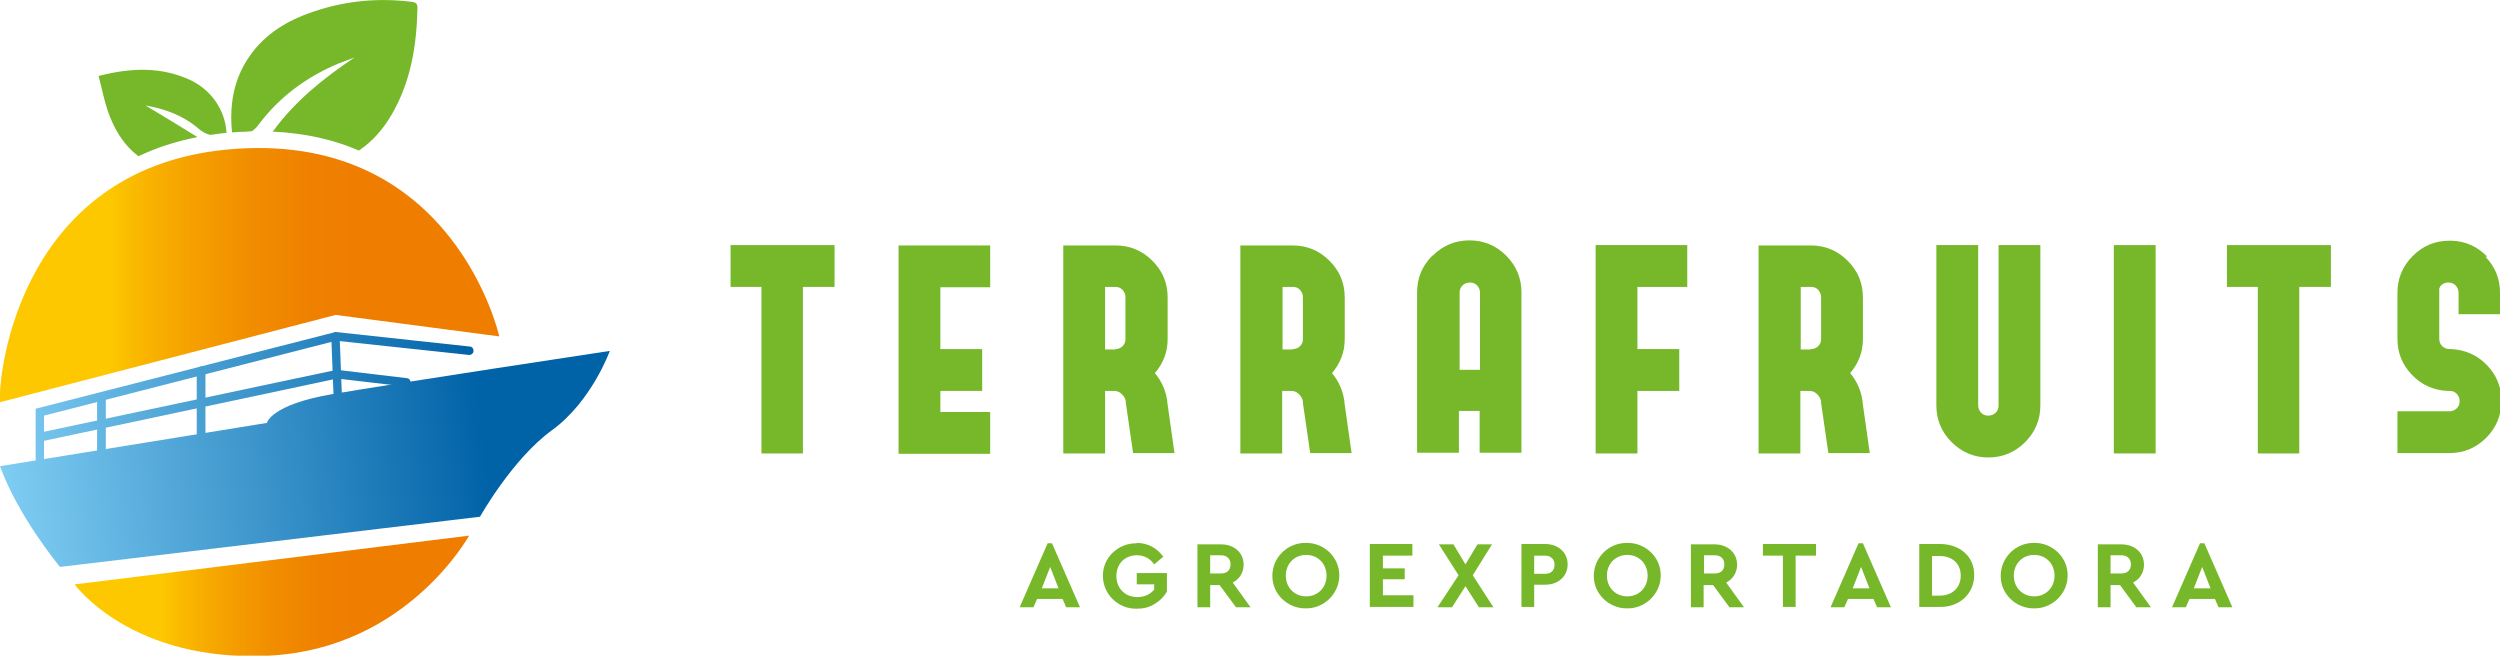<?xml version="1.0" encoding="UTF-8"?>
<svg id="Capa_2" xmlns="http://www.w3.org/2000/svg" xmlns:xlink="http://www.w3.org/1999/xlink" viewBox="0 0 68.75 18.03">
  <defs>
    <style>
      .cls-1 {
        fill: url(#Degradado_sin_nombre_94-3);
      }

      .cls-2 {
        fill: url(#Degradado_sin_nombre_94-4);
      }

      .cls-3 {
        fill: url(#Degradado_sin_nombre_94-6);
      }

      .cls-4 {
        fill: url(#Degradado_sin_nombre_94-2);
      }

      .cls-5 {
        fill: url(#Degradado_sin_nombre_94-5);
      }

      .cls-6 {
        fill: url(#Degradado_sin_nombre_113);
      }

      .cls-7 {
        fill: url(#Degradado_sin_nombre_94);
      }

      .cls-8 {
        fill: #76b82a;
      }

      .cls-9 {
        fill: url(#Degradado_sin_nombre_113-2);
      }
    </style>
    <linearGradient id="Degradado_sin_nombre_94" data-name="Degradado sin nombre 94" x1="-.29" y1="13.66" x2="13.34" y2="12.17" gradientUnits="userSpaceOnUse">
      <stop offset="0" stop-color="#83d0f5"/>
      <stop offset="1" stop-color="#0062a7"/>
    </linearGradient>
    <linearGradient id="Degradado_sin_nombre_94-2" data-name="Degradado sin nombre 94" x1="-.52" y1="11.57" x2="13.12" y2="10.08" xlink:href="#Degradado_sin_nombre_94"/>
    <linearGradient id="Degradado_sin_nombre_94-3" data-name="Degradado sin nombre 94" x1="-.5" y1="11.76" x2="13.14" y2="10.28" xlink:href="#Degradado_sin_nombre_94"/>
    <linearGradient id="Degradado_sin_nombre_94-4" data-name="Degradado sin nombre 94" x1="-.47" y1="12.02" x2="13.17" y2="10.53" xlink:href="#Degradado_sin_nombre_94"/>
    <linearGradient id="Degradado_sin_nombre_94-5" data-name="Degradado sin nombre 94" x1="-.5" y1="11.72" x2="13.13" y2="10.24" xlink:href="#Degradado_sin_nombre_94"/>
    <linearGradient id="Degradado_sin_nombre_94-6" data-name="Degradado sin nombre 94" x1="-.57" y1="11.1" x2="13.07" y2="9.62" xlink:href="#Degradado_sin_nombre_94"/>
    <linearGradient id="Degradado_sin_nombre_113" data-name="Degradado sin nombre 113" x1="0" y1="7.57" x2="13.73" y2="7.57" gradientUnits="userSpaceOnUse">
      <stop offset=".22" stop-color="#fdc800"/>
      <stop offset=".27" stop-color="#fab900"/>
      <stop offset=".39" stop-color="#f59f00"/>
      <stop offset=".51" stop-color="#f18c00"/>
      <stop offset=".63" stop-color="#ef8000"/>
      <stop offset=".76" stop-color="#ef7d00"/>
    </linearGradient>
    <linearGradient id="Degradado_sin_nombre_113-2" data-name="Degradado sin nombre 113" x1="2.06" y1="16.38" x2="12.91" y2="16.38" xlink:href="#Degradado_sin_nombre_113"/>
  </defs>
  <g id="Capa_1-2" data-name="Capa_1">
    <g>
      <g>
        <g>
          <path class="cls-8" d="M22.95,7.89h-.87v4.58h-1.14v-4.58h-.85v-1.15h2.86v1.15Z"/>
          <path class="cls-8" d="M25.86,7.88v1.72h1.15v1.15h-1.15v.58h1.37v1.15h-2.52v-5.73h2.52v1.15h-1.37Z"/>
          <path class="cls-8" d="M32.3,12.46h-1.14l-.2-1.38v-.05c-.02-.08-.06-.15-.12-.2-.06-.06-.13-.08-.21-.08h-.24v1.72h-1.15v-5.72h1.44c.39,0,.73.14,1.01.42.28.28.42.61.42,1.01v1.15c0,.35-.12.66-.35.93.19.23.3.49.34.77v.03s.2,1.41.2,1.41ZM30.67,9.6c.08,0,.15-.03.2-.08.06-.06.08-.12.08-.2v-1.15c0-.08-.03-.14-.08-.2-.06-.06-.12-.08-.2-.08h-.28v1.72h.28Z"/>
          <path class="cls-8" d="M37.17,12.46h-1.14l-.2-1.38v-.05c-.02-.08-.06-.15-.12-.2-.06-.06-.13-.08-.21-.08h-.24v1.72h-1.15v-5.72h1.44c.39,0,.73.14,1.01.42.28.28.42.61.42,1.01v1.15c0,.35-.12.66-.35.93.19.23.3.49.34.77v.03s.2,1.41.2,1.41ZM35.55,9.6c.08,0,.15-.03.2-.08.06-.06.08-.12.08-.2v-1.15c0-.08-.03-.14-.08-.2-.06-.06-.12-.08-.2-.08h-.28v1.72h.28Z"/>
          <path class="cls-8" d="M39.4,7.03c.28-.28.62-.42,1.01-.42s.73.14,1.01.42c.28.28.42.62.42,1.01v4.41h-1.15v-1.15h-.57v1.15h-1.15v-4.41c0-.4.14-.73.42-1.01ZM40.7,10.17v-2.12c0-.08-.03-.15-.08-.2-.06-.06-.12-.08-.2-.08s-.15.03-.2.08c-.06.06-.08.12-.08.2v2.12h.57Z"/>
          <path class="cls-8" d="M45.03,7.88v1.72h1.15v1.15h-1.15v1.72h-1.15v-5.73h2.52v1.15h-1.37Z"/>
          <path class="cls-8" d="M51.42,12.46h-1.14l-.2-1.38v-.05c-.02-.08-.06-.15-.12-.2-.06-.06-.13-.08-.21-.08h-.24v1.72h-1.15v-5.72h1.44c.39,0,.73.14,1.01.42.28.28.42.61.42,1.01v1.15c0,.35-.12.66-.35.93.19.23.3.49.34.77v.03s.2,1.41.2,1.41ZM49.8,9.6c.08,0,.15-.03.2-.08.06-.06.08-.12.08-.2v-1.15c0-.08-.03-.14-.08-.2-.06-.06-.12-.08-.2-.08h-.28v1.72h.28Z"/>
          <path class="cls-8" d="M56.11,6.74v4.41c0,.39-.14.73-.42,1.01-.28.28-.62.42-1.01.42s-.73-.14-1.01-.42c-.28-.28-.42-.62-.42-1.01v-4.41h1.15v4.41c0,.08.03.14.08.2.06.06.12.08.2.08s.15-.03.2-.08c.06-.06.08-.12.08-.2v-4.41h1.14Z"/>
          <path class="cls-8" d="M59.28,12.47h-1.15v-5.73h1.15v5.73Z"/>
          <path class="cls-8" d="M64.1,7.89h-.87v4.58h-1.14v-4.58h-.85v-1.15h2.86v1.15Z"/>
          <path class="cls-8" d="M68.35,7.06c.27.28.4.61.4.99v.59h-1.14v-.59c0-.08-.03-.14-.08-.2-.06-.06-.12-.08-.2-.08-.07,0-.13.02-.18.06,0,0-.01.01-.02.02h0s-.01.01-.02.02h0s0,.01-.01.02h0s0,0,0,0c0,0,0,.01-.01.02,0,0,0,0,0,0,0,0,0,.01-.01.02h0s0,.03,0,.03v.02s0,.01,0,.01c0,0,0,0,0,.02h0v1.31c0,.08.03.15.08.2.06.05.12.08.2.08h.05c.38.02.71.16.98.44.27.28.4.61.4.99s-.14.73-.42,1.01c-.28.28-.62.42-1.01.42h-1.43v-1.15h1.43c.08,0,.15-.03.2-.08.06-.06.08-.12.08-.2s-.03-.15-.08-.2c-.06-.06-.12-.08-.2-.08h-.06c-.38-.02-.7-.16-.97-.44-.27-.28-.4-.61-.4-.99v-1.27c0-.39.14-.73.42-1.01s.61-.42,1.01-.42h.06c.38.01.71.16.98.44Z"/>
        </g>
        <g>
          <path class="cls-8" d="M29.23,16.47h-.71l-.1.23h-.38l.77-1.76h.12l.77,1.76h-.38l-.1-.23ZM28.88,15.59l-.23.59h.46l-.23-.59Z"/>
          <path class="cls-8" d="M31.26,14.93c.3,0,.56.14.73.38l-.25.21c-.12-.17-.28-.25-.48-.25-.33,0-.56.24-.56.57s.23.58.58.58c.2,0,.36-.08.46-.21v-.14h-.48v-.31h.83v.51c-.08.14-.19.25-.34.34-.14.09-.31.13-.49.13-.51.01-.93-.4-.93-.9-.01-.5.42-.91.93-.9Z"/>
          <path class="cls-8" d="M33.99,16.7l-.45-.61h-.26v.61h-.35v-1.73h.65c.36,0,.62.23.62.56,0,.22-.12.4-.3.49l.49.68h-.4ZM33.28,15.77h.3c.17,0,.26-.1.26-.25s-.1-.25-.26-.25h-.3v.5Z"/>
          <path class="cls-8" d="M35.91,14.93c.5-.01.93.4.92.9,0,.5-.43.91-.92.9-.5.01-.93-.4-.92-.9,0-.5.42-.91.92-.9ZM35.92,15.26c-.32,0-.56.24-.56.57s.24.57.56.57.56-.24.56-.57-.24-.57-.56-.57Z"/>
          <path class="cls-8" d="M37.67,14.96h1.17v.32h-.81v.35h.6v.3h-.6v.44h.84v.32h-1.2v-1.73Z"/>
          <path class="cls-8" d="M40.67,16.7l-.37-.58-.37.58h-.4l.58-.88-.54-.85h.4l.33.55.33-.55h.4l-.53.85.57.88h-.4Z"/>
          <path class="cls-8" d="M41.84,14.96h.65c.36,0,.62.23.62.56s-.26.56-.62.56h-.3v.61h-.35v-1.73ZM42.49,15.78c.17,0,.26-.1.26-.25s-.1-.25-.26-.25h-.3v.5h.3Z"/>
          <path class="cls-8" d="M44.75,14.93c.5-.01.93.4.92.9,0,.5-.43.91-.92.9-.5.01-.93-.4-.92-.9,0-.5.42-.91.92-.9ZM44.75,15.26c-.32,0-.56.24-.56.57s.24.57.56.57.56-.24.56-.57-.24-.57-.56-.57Z"/>
          <path class="cls-8" d="M47.56,16.7l-.45-.61h-.26v.61h-.35v-1.73h.65c.36,0,.62.23.62.56,0,.22-.12.4-.3.49l.49.68h-.4ZM46.86,15.77h.3c.17,0,.26-.1.26-.25s-.1-.25-.26-.25h-.3v.5Z"/>
          <path class="cls-8" d="M49.03,15.28h-.55v-.32h1.46v.32h-.56v1.41h-.35v-1.41Z"/>
          <path class="cls-8" d="M51.53,16.47h-.71l-.1.23h-.38l.77-1.76h.12l.77,1.76h-.38l-.1-.23ZM51.18,15.59l-.23.59h.46l-.23-.59Z"/>
          <path class="cls-8" d="M52.78,14.96h.57c.55,0,.95.35.94.86,0,.5-.4.88-.94.87h-.57v-1.73ZM53.34,16.38c.35,0,.58-.22.58-.55s-.23-.54-.58-.54h-.21v1.09h.21Z"/>
          <path class="cls-8" d="M55.94,14.93c.5-.01.93.4.92.9,0,.5-.43.91-.92.9-.5.01-.93-.4-.92-.9,0-.5.42-.91.92-.9ZM55.94,15.26c-.32,0-.56.24-.56.57s.24.57.56.57.56-.24.56-.57-.24-.57-.56-.57Z"/>
          <path class="cls-8" d="M58.75,16.7l-.45-.61h-.26v.61h-.35v-1.73h.65c.36,0,.62.23.62.56,0,.22-.12.4-.3.49l.49.68h-.4ZM58.04,15.77h.3c.17,0,.26-.1.26-.25s-.1-.25-.26-.25h-.3v.5Z"/>
          <path class="cls-8" d="M60.92,16.47h-.71l-.1.23h-.38l.77-1.76h.12l.77,1.76h-.38l-.1-.23ZM60.56,15.59l-.23.59h.46l-.23-.59Z"/>
        </g>
      </g>
      <g>
        <g>
          <path class="cls-7" d="M0,12.82l7.34-1.19s.1-.5,1.79-.79,7.64-1.19,7.64-1.19c0,0-.5,1.39-1.59,2.18s-1.98,2.38-1.98,2.38l-11.55,1.38S.5,14.21,0,12.82Z"/>
          <path class="cls-4" d="M1.1,12.76c-.06,0-.12-.05-.12-.12v-1.4l8.25-2.11,3.69.4c.06,0,.11.06.1.13,0,.06-.07.11-.13.1l-3.65-.39L1.21,11.43v1.22c0,.06-.05.12-.12.12Z"/>
          <path class="cls-1" d="M1.1,12.13c-.05,0-.1-.04-.11-.09-.01-.06.03-.13.09-.14l8.18-1.73,1.93.23c.06,0,.11.07.1.13s-.06.11-.13.1l-1.89-.22-8.14,1.73s-.02,0-.02,0Z"/>
          <path class="cls-2" d="M2.79,12.49c-.06,0-.12-.05-.12-.12v-1.42c0-.06.05-.12.12-.12s.12.05.12.12v1.42c0,.06-.05.12-.12.12Z"/>
          <path class="cls-5" d="M5.53,12.05c-.06,0-.12-.05-.12-.12v-1.73c0-.06.05-.12.12-.12s.12.05.12.12v1.73c0,.06-.05.12-.12.12Z"/>
          <path class="cls-3" d="M9.29,10.93c-.06,0-.11-.05-.12-.11l-.06-1.56c0-.06.05-.12.11-.12,0,0,0,0,0,0,.06,0,.11.05.12.11l.06,1.56c0,.06-.05.12-.11.12,0,0,0,0,0,0Z"/>
        </g>
        <path class="cls-6" d="M13.73,9.25s-1.23-5.55-7.21-5.16S-.06,10.3,0,11.06l9.23-2.4,4.49.59Z"/>
        <path class="cls-9" d="M2.06,16.07l10.84-1.34s-1.71,3.11-5.5,3.3-5.34-1.95-5.34-1.95Z"/>
        <g>
          <path class="cls-8" d="M3.8,4.3c.48-.23,1.02-.41,1.63-.53-.48-.3-.96-.59-1.43-.87.52.09,1.03.27,1.45.63.11.1.22.15.33.18.15-.02.29-.04.45-.06-.04-.62-.41-1.17-1-1.45-.8-.37-1.63-.34-2.52-.11.09.33.15.65.25.95.17.49.42.93.84,1.25Z"/>
          <path class="cls-8" d="M6.52,3.63c.14,0,.27-.01.4-.02.07-.04.13-.1.19-.18.57-.76,1.31-1.31,2.19-1.68.15-.06.3-.11.45-.17-.85.57-1.63,1.19-2.25,2.04.91.04,1.7.23,2.37.52.37-.25.66-.58.89-.97.54-.92.7-1.92.72-2.96,0-.12-.06-.15-.16-.16-.97-.12-1.92-.02-2.84.32-.69.25-1.28.64-1.68,1.27-.39.61-.49,1.28-.42,2,.04,0,.09,0,.13-.01Z"/>
        </g>
      </g>
    </g>
  </g>
</svg>